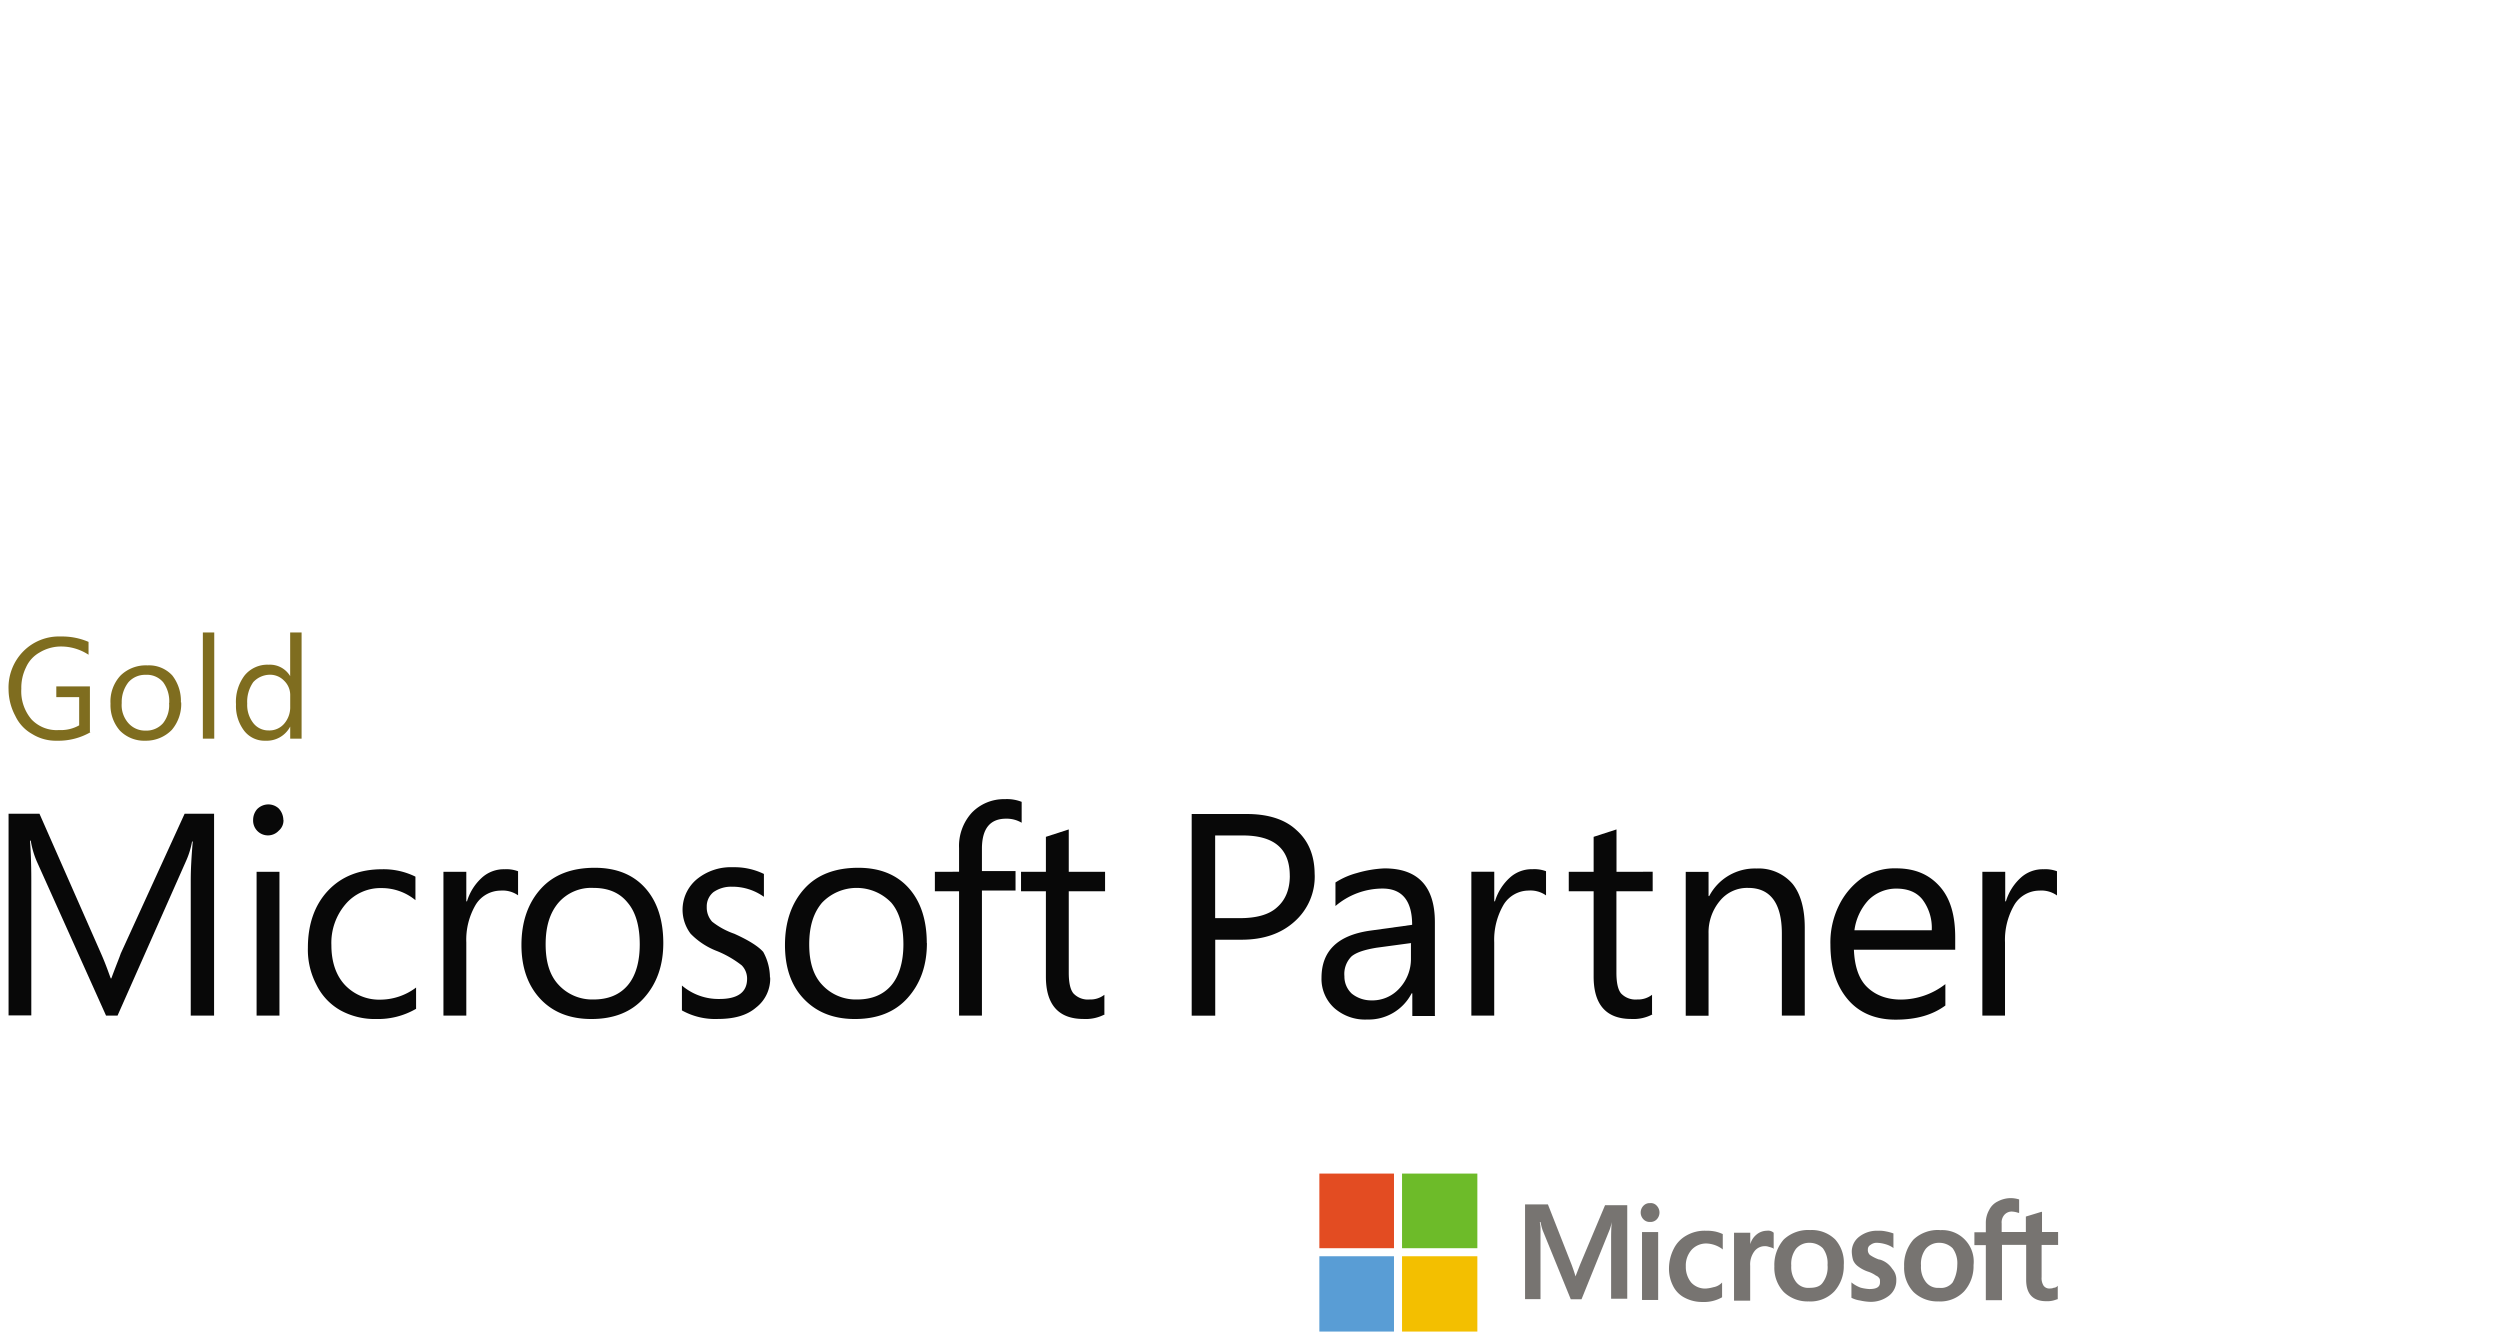 <?xml version="1.0" encoding="UTF-8"?> <svg xmlns="http://www.w3.org/2000/svg" id="a36b8ec6-7b56-4a5b-b808-51f6553aa2d0" data-name="Layer 1" width="583.9" height="313" viewBox="0 0 583.9 313"><defs><style>.af592818-4f81-4a8f-8a16-7f43e9f6dd36{fill:none;}.a44338f5-06d6-41a5-97d9-14e1b6f07c39{fill:#080808;}.a6479fff-7d6d-4e6c-9b53-c8a73416ca3a{fill:#777471;}.fa1c9ac5-5335-4538-953a-c7b1b8830663{fill:#e34c22;}.a60632f3-ad47-48ae-90f1-07054bfb782c{fill:#6dbb29;}.b835779a-cadc-4fe8-a8a2-6c4e5705745a{fill:#599dd5;}.b29ea529-355a-4186-a799-f464251b56f2{fill:#f3bf00;}.e20a5107-56a0-45cc-8912-d0a5af42959d{fill:#7f6d1f;}</style></defs><rect class="af592818-4f81-4a8f-8a16-7f43e9f6dd36" width="583.9" height="313"></rect><path class="a44338f5-06d6-41a5-97d9-14e1b6f07c39" d="M50,237.21H44.55V205.65c0-2.51.16-5.49.47-9.1h-.16a19.79,19.79,0,0,1-1.41,4.55l-16,36.11H24.77l-16.17-36a20.61,20.61,0,0,1-1.42-4.87H7c.15,1.88.31,4.87.31,9.26v31.56H2v-47.1H9.22l14.45,32.81c1.1,2.51,1.72,4.4,2.2,5.65H26c1.1-3,1.89-4.86,2.2-5.81l14.92-32.65H50v47.1"></path><path class="a44338f5-06d6-41a5-97d9-14e1b6f07c39" d="M65.27,237.21H59.93v-33.6h5.34v33.6m.94-45.69A3.12,3.12,0,0,1,65.12,194a3.46,3.46,0,0,1-6-2.51,3.83,3.83,0,0,1,.94-2.51,3.7,3.7,0,0,1,2.51-1.1,3.56,3.56,0,0,1,2.52.94,4,4,0,0,1,1.09,2.67"></path><path class="a44338f5-06d6-41a5-97d9-14e1b6f07c39" d="M97.14,235.64A17.66,17.66,0,0,1,87.88,238a16.68,16.68,0,0,1-8.32-2,13.77,13.77,0,0,1-5.65-6,17.51,17.51,0,0,1-2-8.64c0-5.49,1.57-10,4.71-13.34s7.38-5,12.71-5a16.85,16.85,0,0,1,7.7,1.73v5.49a12.41,12.41,0,0,0-7.85-2.82,10.73,10.73,0,0,0-8.48,3.77,13.9,13.9,0,0,0-3.3,9.57c0,3.93,1.1,7.07,3.14,9.27a11,11,0,0,0,8.32,3.45,14,14,0,0,0,8.32-2.83v5"></path><path class="a44338f5-06d6-41a5-97d9-14e1b6f07c39" d="M121,209.11a6.29,6.29,0,0,0-4.08-1.1,6.89,6.89,0,0,0-5.81,3.29,16.14,16.14,0,0,0-2.2,8.8v17.11h-5.34v-33.6h5.34v6.91h.16a12.22,12.22,0,0,1,3.45-5.5,7.61,7.61,0,0,1,5.34-2,7.81,7.81,0,0,1,3.14.47v5.66"></path><path class="a44338f5-06d6-41a5-97d9-14e1b6f07c39" d="M149.42,220.57c0-4.24-.94-7.54-2.82-9.74-1.89-2.35-4.55-3.45-8-3.45a10.14,10.14,0,0,0-8.16,3.45c-2,2.36-3,5.5-3,9.74,0,4.08.95,7.22,3,9.42a10.66,10.66,0,0,0,8.16,3.45c3.46,0,6.12-1.1,8-3.3s2.82-5.49,2.82-9.57m5.5-.32c0,5.34-1.57,9.58-4.55,12.88S143.3,238,138.12,238c-5,0-9-1.57-11.93-4.71s-4.4-7.38-4.4-12.56c0-5.49,1.57-9.89,4.56-13.18s7.22-4.87,12.56-4.87q7.53,0,11.77,4.71c2.83,3.14,4.24,7.53,4.24,12.87"></path><path class="a44338f5-06d6-41a5-97d9-14e1b6f07c39" d="M179.88,228.26a8.5,8.5,0,0,1-3.29,7.06c-2.2,1.89-5.19,2.67-9,2.67a15.88,15.88,0,0,1-8.32-2v-5.81a13.13,13.13,0,0,0,8.79,3.14c4.24,0,6.43-1.57,6.43-4.71a4.42,4.42,0,0,0-1.25-3.14,24,24,0,0,0-5.65-3.29,17.16,17.16,0,0,1-6.28-4.09,9.28,9.28,0,0,1,1.41-12.71,12.54,12.54,0,0,1,8.48-2.83,15.7,15.7,0,0,1,7.22,1.57v5.34a12.65,12.65,0,0,0-7.54-2.36,7.2,7.2,0,0,0-4.24,1.26,4.26,4.26,0,0,0-1.57,3.45,4.92,4.92,0,0,0,1.26,3.46,17.67,17.67,0,0,0,5.18,2.82c3.14,1.42,5.5,2.83,6.75,4.24a12.53,12.53,0,0,1,1.57,6"></path><path class="a44338f5-06d6-41a5-97d9-14e1b6f07c39" d="M211,220.57c0-4.24-.94-7.54-2.83-9.74a11.2,11.2,0,0,0-16.17,0c-2,2.36-3,5.5-3,9.74,0,4.08.94,7.22,3,9.42a10.67,10.67,0,0,0,8.17,3.45q5.18,0,8-3.3C210,228,211,224.65,211,220.57m5.49-.32c0,5.34-1.57,9.58-4.55,12.88S204.85,238,199.66,238c-5,0-8.94-1.57-11.93-4.71s-4.39-7.38-4.39-12.56c0-5.49,1.57-9.89,4.55-13.18s7.22-4.87,12.56-4.87q7.53,0,11.77,4.71c2.83,3.14,4.24,7.53,4.24,12.87"></path><path class="a44338f5-06d6-41a5-97d9-14e1b6f07c39" d="M238.6,192.15a6.87,6.87,0,0,0-3.61-.94q-5.66,0-5.65,7.06v5.18h7.85V208h-7.85v29.2H224V208.16h-5.65v-4.55H224v-5.49a11.55,11.55,0,0,1,3-8.33,10.43,10.43,0,0,1,7.7-3.14,9.32,9.32,0,0,1,3.92.63v4.87"></path><path class="a44338f5-06d6-41a5-97d9-14e1b6f07c39" d="M258.07,236.89a9.5,9.5,0,0,1-5,1.1c-5.8,0-8.79-3.29-8.79-9.89V208.16h-5.81v-4.55h5.81v-8.16l5.34-1.73v9.89h8.48v4.55h-8.48v19c0,2.2.31,3.93,1.1,4.87a4.63,4.63,0,0,0,3.77,1.41,5.32,5.32,0,0,0,3.45-1.1v4.55"></path><path class="a44338f5-06d6-41a5-97d9-14e1b6f07c39" d="M301.24,204.55c0-6.28-3.61-9.42-11-9.42h-6.43v19.31h5.81c3.76,0,6.75-.78,8.63-2.51,2-1.73,3-4.24,3-7.38m5.81-.31a14,14,0,0,1-4.71,11c-3.14,2.82-7.22,4.24-12.4,4.24h-6.12v17.74h-5.5v-47.1H291.2c5,0,8.94,1.25,11.61,3.77q4.24,3.76,4.24,10.36"></path><path class="a44338f5-06d6-41a5-97d9-14e1b6f07c39" d="M329.66,220.25l-8.16,1.1c-2.83.47-4.71,1.1-5.81,2A5.79,5.79,0,0,0,314,228a5.45,5.45,0,0,0,1.73,4.08,7.25,7.25,0,0,0,4.55,1.57,8.51,8.51,0,0,0,6.59-2.83,10.09,10.09,0,0,0,2.67-7.06v-3.46m5.66,17h-5.34V232h-.16a11.29,11.29,0,0,1-10.36,6.12,10.86,10.86,0,0,1-7.69-2.67,9.2,9.2,0,0,1-3-7.06c0-6.28,3.77-9.89,11.15-11L329.82,216c0-5.65-2.36-8.47-6.91-8.47a17,17,0,0,0-11,4.08v-5.5a17.53,17.53,0,0,1,5-2.2,26.75,26.75,0,0,1,6.44-1.09c7.85,0,11.78,4.23,11.78,12.56v21.82"></path><path class="a44338f5-06d6-41a5-97d9-14e1b6f07c39" d="M361.06,209.11A6.27,6.27,0,0,0,357,208a6.89,6.89,0,0,0-5.81,3.29,16.23,16.23,0,0,0-2.2,8.8v17.11h-5.34v-33.6H349v6.91h.16a12.22,12.22,0,0,1,3.45-5.5,7.61,7.61,0,0,1,5.34-2,7.81,7.81,0,0,1,3.14.47v5.66"></path><path class="a44338f5-06d6-41a5-97d9-14e1b6f07c39" d="M386,236.89a9.46,9.46,0,0,1-5,1.1c-5.81,0-8.79-3.29-8.79-9.89V208.16H366.4v-4.55h5.81v-8.16l5.34-1.73v9.89H386v4.55h-8.47v19c0,2.2.31,3.93,1.09,4.87a4.66,4.66,0,0,0,3.77,1.41,5.35,5.35,0,0,0,3.46-1.1v4.55"></path><path class="a44338f5-06d6-41a5-97d9-14e1b6f07c39" d="M421.51,237.21h-5.34V218.05c0-7.06-2.67-10.67-7.85-10.67a8.2,8.2,0,0,0-6.6,3,11.48,11.48,0,0,0-2.67,7.69v19.16h-5.33v-33.6h5.33v5.65h.16a12,12,0,0,1,11-6.43,10.45,10.45,0,0,1,8.48,3.61c1.88,2.35,2.83,5.81,2.83,10.2v20.57"></path><path class="a44338f5-06d6-41a5-97d9-14e1b6f07c39" d="M451.18,217.27a11,11,0,0,0-2.2-7.22c-1.41-1.73-3.45-2.51-6.12-2.51a9.18,9.18,0,0,0-6.44,2.66,12.9,12.9,0,0,0-3.3,7.07h18.06m5.49,4.55H433c.15,3.77,1.1,6.75,3,8.64s4.55,3,8,3a17,17,0,0,0,10.36-3.61v5c-3,2.2-6.75,3.3-11.62,3.3-4.71,0-8.48-1.57-11.15-4.71s-4.08-7.38-4.08-12.87a19.47,19.47,0,0,1,2-9.11A17,17,0,0,1,435,205a13.8,13.8,0,0,1,7.85-2.19c4.39,0,7.69,1.41,10.2,4.23s3.61,6.76,3.61,11.94v2.82"></path><path class="a44338f5-06d6-41a5-97d9-14e1b6f07c39" d="M480.38,209.11a6.27,6.27,0,0,0-4.08-1.1,6.89,6.89,0,0,0-5.81,3.29,16.23,16.23,0,0,0-2.2,8.8v17.11H463v-33.6h5.34v6.91h.16a12.22,12.22,0,0,1,3.45-5.5,7.61,7.61,0,0,1,5.34-2,7.81,7.81,0,0,1,3.14.47v5.66"></path><path class="a6479fff-7d6d-4e6c-9b53-c8a73416ca3a" d="M369.07,295.3l-1.1,2.82h0c-.16-.62-.47-1.57-.94-2.82l-5.5-14h-5.34v22.13h3.61V286.82c0-.63-.15-1.1-.15-1.41h.15a16.16,16.16,0,0,0,.48,1.88l6.59,16.17h2.51l6.6-16.33a14,14,0,0,0,.47-1.72h0c-.16,1.57-.16,3.14-.16,3.92v14h3.77V281.48h-5.18l-5.81,13.82"></path><polyline class="a6479fff-7d6d-4e6c-9b53-c8a73416ca3a" points="383.51 303.62 387.28 303.62 387.28 291.53 387.28 287.76 383.51 287.76 383.51 297.5 383.51 303.62"></polyline><path class="a6479fff-7d6d-4e6c-9b53-c8a73416ca3a" d="M385.4,281a2,2,0,0,0-1.57.63,2.27,2.27,0,0,0,0,3.14,2,2,0,0,0,1.57.63,2,2,0,0,0,1.57-.63,2.3,2.3,0,0,0,0-3.14,1.84,1.84,0,0,0-1.57-.63"></path><path class="a6479fff-7d6d-4e6c-9b53-c8a73416ca3a" d="M400.47,287.61a9.53,9.53,0,0,0-2-.16,8.5,8.5,0,0,0-4.56,1.1,7.18,7.18,0,0,0-3,3.14,10.18,10.18,0,0,0-1.1,4.55,8.76,8.76,0,0,0,.94,4.08,6.16,6.16,0,0,0,2.83,2.83,8.67,8.67,0,0,0,4.08.94,8.44,8.44,0,0,0,4.55-1.1h0v-3.45l-.15.15a3.54,3.54,0,0,1-1.89.95,8.39,8.39,0,0,1-1.72.31,4.4,4.4,0,0,1-3.46-1.41,5.75,5.75,0,0,1-1.25-3.77,5.5,5.5,0,0,1,1.41-3.93,4.61,4.61,0,0,1,3.45-1.41,6.63,6.63,0,0,1,3.61,1.26l.16.15v-3.61h0a8.62,8.62,0,0,0-1.88-.62"></path><path class="a6479fff-7d6d-4e6c-9b53-c8a73416ca3a" d="M412.71,287.45a3.85,3.85,0,0,0-2.51.94,4.43,4.43,0,0,0-1.41,2.2h0v-2.67H405v15.86h3.77v-8.17a5.11,5.11,0,0,1,.94-3.29,3,3,0,0,1,2.36-1.26,2.58,2.58,0,0,1,1.09.16,5.57,5.57,0,0,1,.95.31l.15.16v-3.77h0a1.9,1.9,0,0,0-1.57-.47"></path><path class="a6479fff-7d6d-4e6c-9b53-c8a73416ca3a" d="M425.74,299.54c-.62.94-1.72,1.25-3.14,1.25a3.56,3.56,0,0,1-3.14-1.41,5.7,5.7,0,0,1-1.09-3.77,5.87,5.87,0,0,1,1.09-3.92,4,4,0,0,1,3.14-1.42,4.39,4.39,0,0,1,3.14,1.26,5.83,5.83,0,0,1,1.1,3.93,6,6,0,0,1-1.1,4.08m-3-12.25a8.32,8.32,0,0,0-6.12,2.2,9,9,0,0,0-2.2,6.28,8.23,8.23,0,0,0,2.2,6,8.06,8.06,0,0,0,5.81,2.19,7.67,7.67,0,0,0,6-2.35,8.82,8.82,0,0,0,2.2-6.12,8.12,8.12,0,0,0-2-6,7.82,7.82,0,0,0-5.81-2.2"></path><path class="a6479fff-7d6d-4e6c-9b53-c8a73416ca3a" d="M438.93,294.2a9.31,9.31,0,0,1-2.2-1.1,1.56,1.56,0,0,1-.47-1.26,1.17,1.17,0,0,1,.63-1.09,2.32,2.32,0,0,1,1.57-.48,7.79,7.79,0,0,1,1.89.32,6,6,0,0,1,1.72.78l.16.16v-3.45h0a11.28,11.28,0,0,0-1.73-.47,7.47,7.47,0,0,0-1.88-.16,6.73,6.73,0,0,0-4.4,1.41,4.38,4.38,0,0,0-1.72,3.46,7.87,7.87,0,0,0,.31,2,3.41,3.41,0,0,0,1.1,1.41,8.06,8.06,0,0,0,2.35,1.26,6.7,6.7,0,0,1,1.89.94,1.59,1.59,0,0,1,.78.63c.16.15.16.47.16.94,0,1.1-.79,1.57-2.51,1.57a10.53,10.53,0,0,1-2-.32,7.81,7.81,0,0,1-2-1.1l-.16-.15v3.61h0a6.38,6.38,0,0,0,2,.63,12.88,12.88,0,0,0,2.2.31,6.88,6.88,0,0,0,4.55-1.41,4.46,4.46,0,0,0,1.73-3.61,3.73,3.73,0,0,0-.94-2.67,5.2,5.2,0,0,0-3-2.2"></path><path class="a6479fff-7d6d-4e6c-9b53-c8a73416ca3a" d="M456.05,299.54a3.47,3.47,0,0,1-3.14,1.25,3.54,3.54,0,0,1-3.14-1.41,5.65,5.65,0,0,1-1.1-3.77,5.82,5.82,0,0,1,1.1-3.92,4,4,0,0,1,3.14-1.42,4.43,4.43,0,0,1,3.14,1.26,5.88,5.88,0,0,1,1.09,3.93,8.5,8.5,0,0,1-1.09,4.08m-3-12.25a8.32,8.32,0,0,0-6.12,2.2,9,9,0,0,0-2.2,6.28,8.23,8.23,0,0,0,2.2,6,8.06,8.06,0,0,0,5.81,2.19,7.67,7.67,0,0,0,6-2.35,8.82,8.82,0,0,0,2.2-6.12,7.35,7.35,0,0,0-7.85-8.17"></path><path class="a6479fff-7d6d-4e6c-9b53-c8a73416ca3a" d="M480.69,290.75v-3h-3.76v-4.71h-.16l-3.61,1.1h0v3.61h-5.65v-2a2.67,2.67,0,0,1,.62-2,2.28,2.28,0,0,1,1.73-.78,5.47,5.47,0,0,1,1.57.31h.16v-3.14h0a6.9,6.9,0,0,0-2-.31,6.55,6.55,0,0,0-3,.78,4.3,4.3,0,0,0-2,2,6,6,0,0,0-.78,3v2.2h-2.67v3h2.67v12.87h3.77V290.75h5.65v8.16c0,3.3,1.57,5,4.71,5a5.58,5.58,0,0,0,1.57-.15c.63-.16.94-.32,1.1-.32h0v-3.14l-.16.16a1.18,1.18,0,0,1-.78.31,1.7,1.7,0,0,1-.79.16,1.66,1.66,0,0,1-1.57-.63,3.26,3.26,0,0,1-.47-2v-7.53h3.92"></path><polyline class="fa1c9ac5-5335-4538-953a-c7b1b8830663" points="325.58 291.53 308.15 291.53 308.15 274.1 325.58 274.1 325.58 291.53"></polyline><polyline class="a60632f3-ad47-48ae-90f1-07054bfb782c" points="345.05 291.53 327.46 291.53 327.46 274.1 345.05 274.1 345.05 291.53"></polyline><polyline class="b835779a-cadc-4fe8-a8a2-6c4e5705745a" points="325.58 311 308.15 311 308.15 293.41 325.58 293.41 325.58 311"></polyline><polyline class="b29ea529-355a-4186-a799-f464251b56f2" points="345.05 311 327.46 311 327.46 293.41 345.05 293.41 345.05 311"></polyline><path class="e20a5107-56a0-45cc-8912-d0a5af42959d" d="M21.16,171A15,15,0,0,1,13.31,173a10.47,10.47,0,0,1-5.81-1.57,9.42,9.42,0,0,1-3.93-4.24A13.18,13.18,0,0,1,2,161.06a12.06,12.06,0,0,1,3.46-8.95,11.71,11.71,0,0,1,8.79-3.45,15.53,15.53,0,0,1,6.43,1.26v3A11.72,11.72,0,0,0,13.93,151a9.72,9.72,0,0,0-4.71,1.41,7.43,7.43,0,0,0-3.14,3.45,10.79,10.79,0,0,0-1.1,5A10.11,10.11,0,0,0,7.34,168a8.06,8.06,0,0,0,6.44,2.51,8.7,8.7,0,0,0,4.71-1.1v-6.59H13.15v-2.51H21V171"></path><path class="e20a5107-56a0-45cc-8912-d0a5af42959d" d="M39.52,164.2a7.49,7.49,0,0,0-1.41-4.86A5,5,0,0,0,34,157.61,5.19,5.19,0,0,0,30,159.34a7.51,7.51,0,0,0-1.57,4.86A6.34,6.34,0,0,0,30,168.91,5.19,5.19,0,0,0,34,170.64a5.19,5.19,0,0,0,4.08-1.73,6.77,6.77,0,0,0,1.41-4.71m2.83-.15a9.34,9.34,0,0,1-2.2,6.43A8.4,8.4,0,0,1,34,173a7.94,7.94,0,0,1-6-2.36,9,9,0,0,1-2.19-6.28,8.9,8.9,0,0,1,2.35-6.59,8.41,8.41,0,0,1,6.28-2.36,7.35,7.35,0,0,1,5.81,2.36,9.69,9.69,0,0,1,2,6.28"></path><polyline class="e20a5107-56a0-45cc-8912-d0a5af42959d" points="50.04 172.52 47.38 172.52 47.38 147.72 50.04 147.72 50.04 172.52"></polyline><path class="e20a5107-56a0-45cc-8912-d0a5af42959d" d="M67.78,165v-2.51A4.62,4.62,0,0,0,66.37,159a4.52,4.52,0,0,0-3.3-1.41,5.34,5.34,0,0,0-3.92,1.73,8,8,0,0,0-1.41,5,6.88,6.88,0,0,0,1.41,4.55,4.46,4.46,0,0,0,3.61,1.73,4.54,4.54,0,0,0,3.61-1.57A5.87,5.87,0,0,0,67.78,165m2.67,7.53H67.78V169.7h0A6.18,6.18,0,0,1,62,173a6,6,0,0,1-5-2.36,9.53,9.53,0,0,1-1.88-6.12,10.19,10.19,0,0,1,2-6.75,6.87,6.87,0,0,1,5.65-2.52,5.48,5.48,0,0,1,5,2.67h0v-10.2h2.67v24.8"></path></svg> 